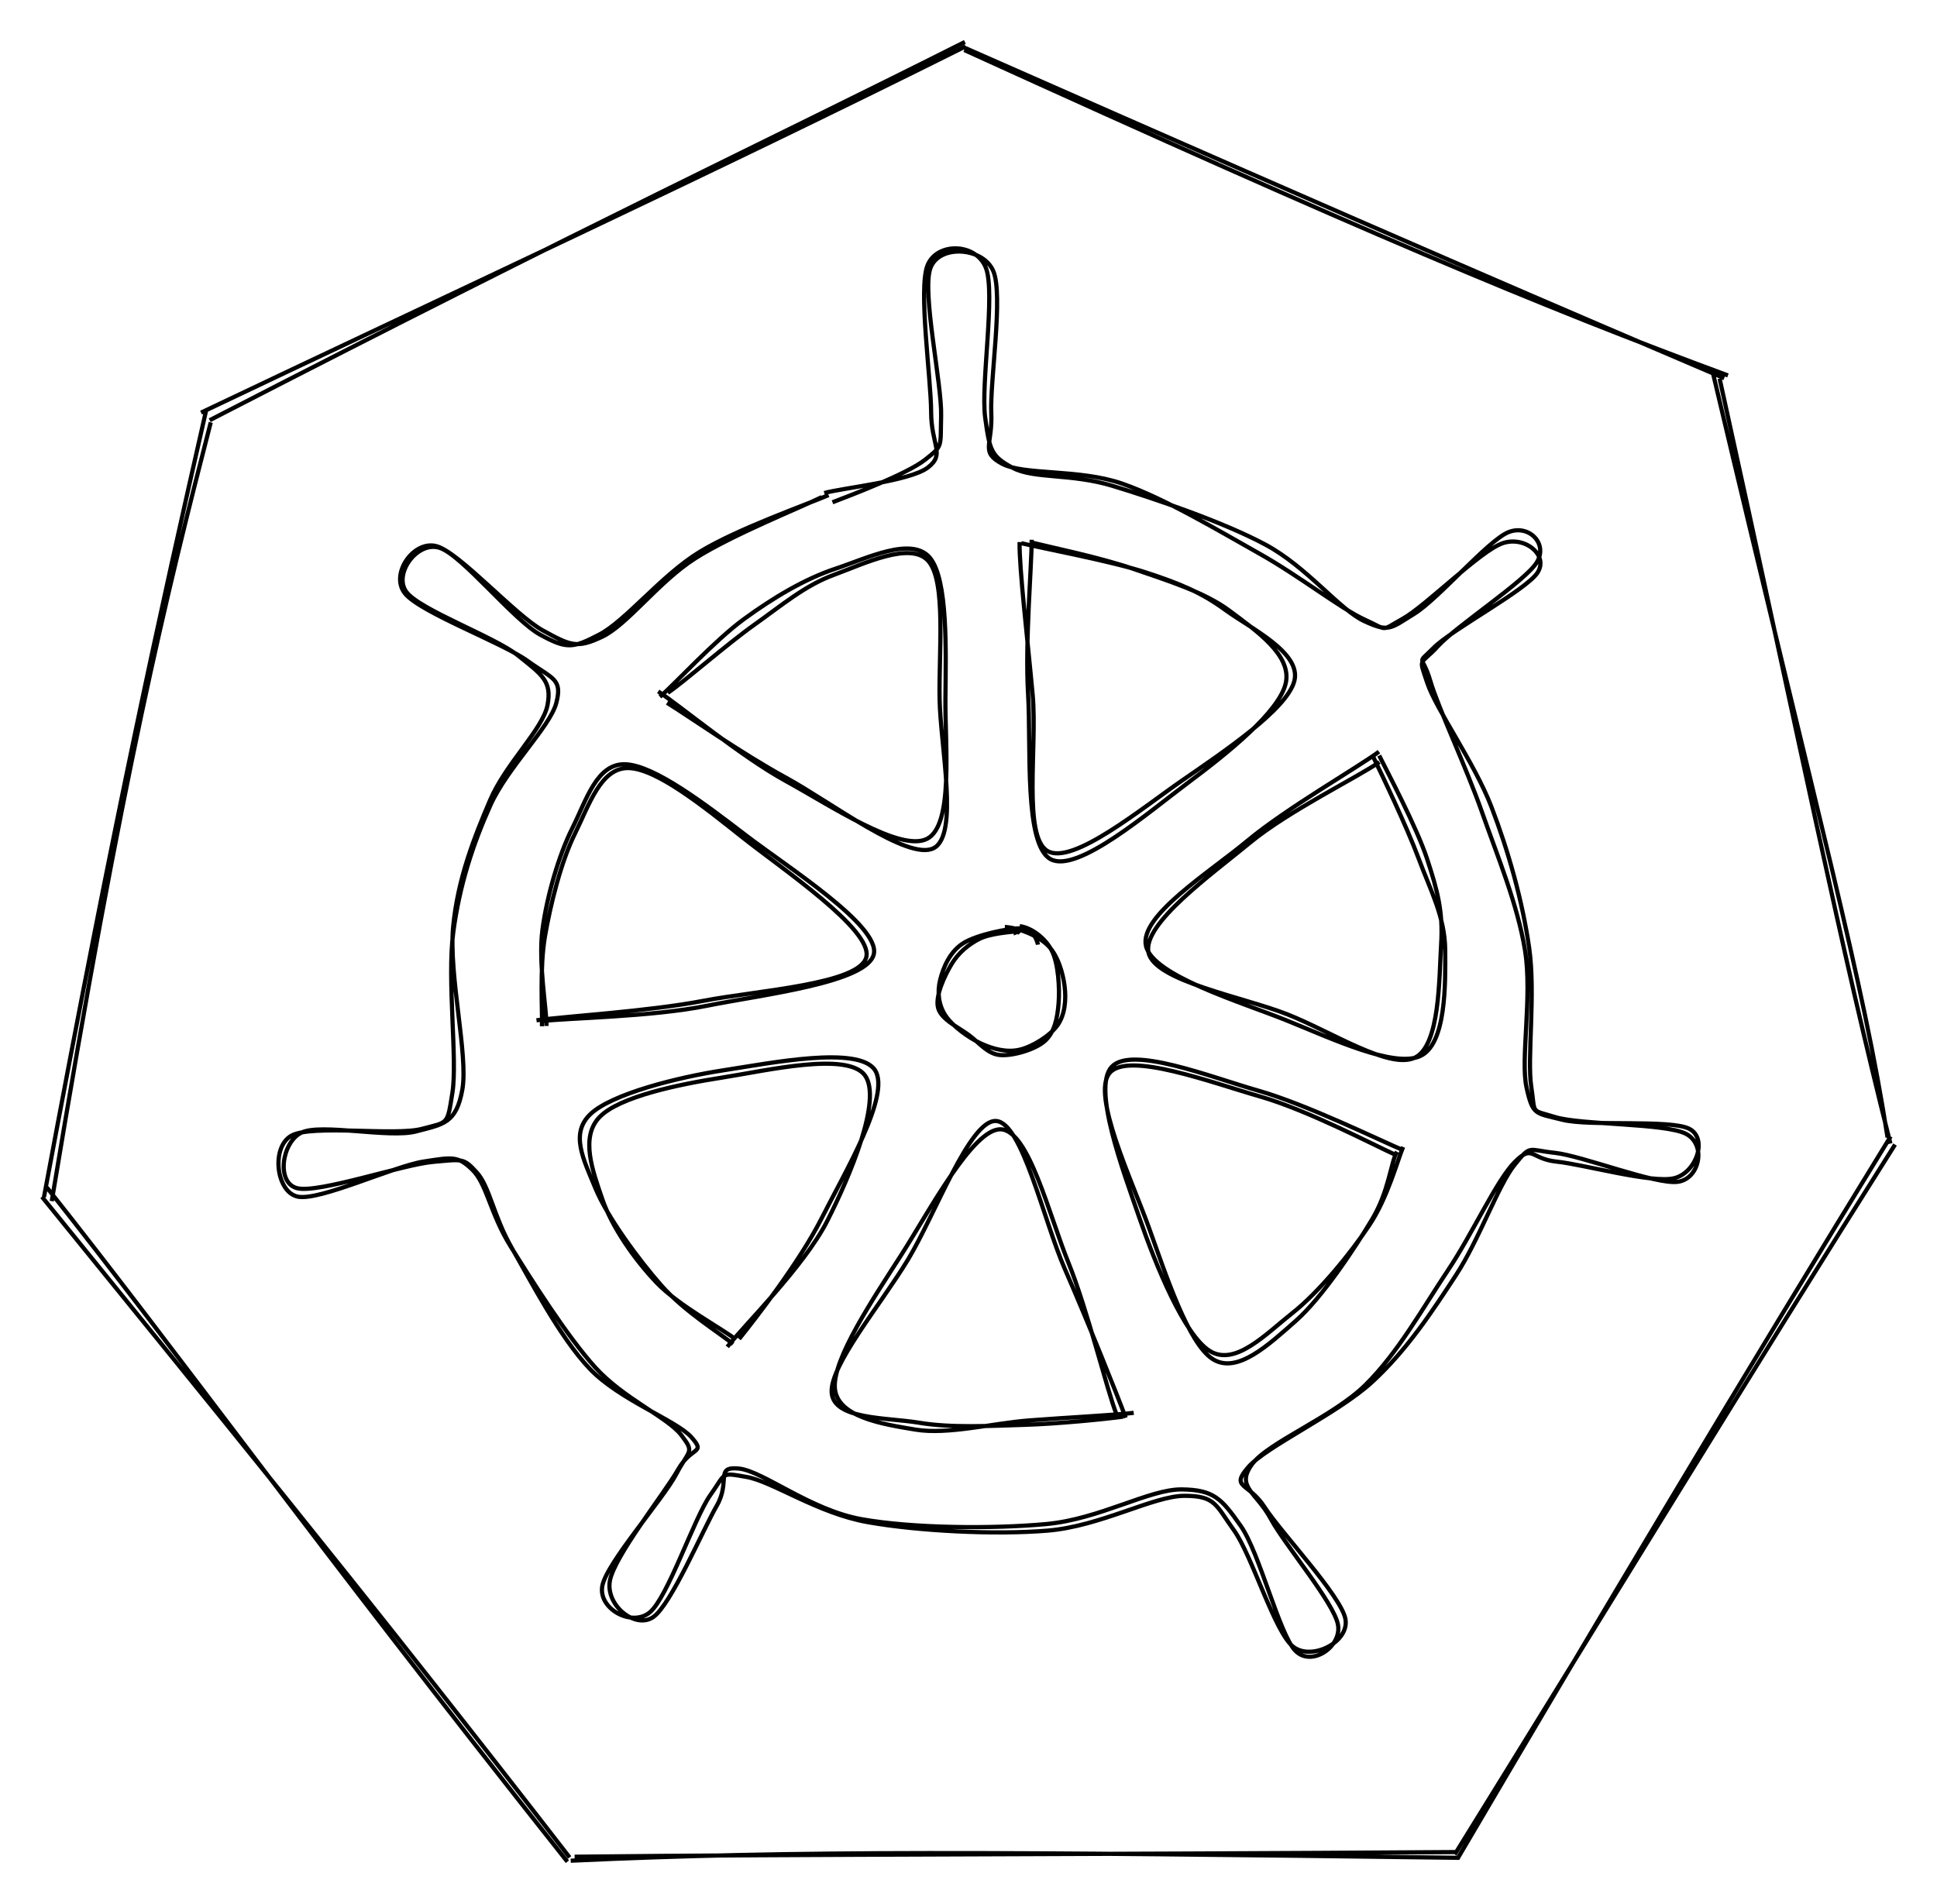 <svg version="1.1" xmlns="http://www.w3.org/2000/svg" viewBox="0 0 461.714 453.877" width="461.714" height="453.877">
  <!-- svg-source:excalidraw -->
  
  <defs>
    <style>
      @font-face {
        font-family: "Virgil";
        src: url("https://excalidraw.com/FG_Virgil.woff2");
      }
      @font-face {
        font-family: "Cascadia";
        src: url("https://excalidraw.com/Cascadia.woff2");
      }
    </style>
  </defs>
  <g><g transform="translate(244.799 11.784) rotate(0 -13.942 215.155)"><path d="M-14.799 -1.784 C-60.446 21.21, -104.3 41.706, -194.82 88.407 M-14.625 -0.732 C-76.493 30.143, -138.079 58.608, -196.874 86.592 M-194.563 88.915 C-205.169 130.161, -215.509 172.123, -232.462 274.598 M-195.662 86.045 C-206.692 134.587, -217.066 180.98, -234.317 273.632 M-233.623 271.336 C-200.633 312.973, -171.922 353.434, -109.55 432.093 M-234.799 273.565 C-197.404 319.724, -159.877 365.355, -109.018 431.074 M-108.759 431.85 C-55.366 429.358, -5.707 429.731, 103.116 431.161 M-107.835 430.901 C-50.233 430.264, 9.494 430.423, 102.486 429.789 M102.703 431.233 C136.167 374.226, 171.056 315.813, 205.869 259.167 M101.959 430.36 C137.811 372.471, 172.781 315.106, 206.915 261.107 M205.128 259.411 C199.288 221.76, 189.169 185.754, 163.496 77.108 M205.812 260.871 C193.822 213.574, 184.757 167.776, 165.104 78.498 M167.084 77.726 C122.44 61.248, 79.336 43.079, -14.948 0.142 M166.197 78.39 C127.437 61.829, 90.913 46.244, -15.022 -0.468" stroke="#000000" stroke-width="1" fill="none"></path></g></g><g><g transform="translate(195.809 118.777) rotate(0.58 40.307 107.972)"><path d="M-0.43 -0.818 C3.733 -2.062, 19.966 -3.865, 24.177 -7.136 C28.389 -10.407, 24.934 -12.422, 24.837 -20.443 C24.74 -28.463, 21.473 -49.523, 23.593 -55.26 C25.713 -60.998, 35.203 -60.866, 37.559 -54.867 C39.915 -48.867, 36.591 -27.19, 37.728 -19.263 C38.866 -11.336, 39.284 -9.978, 44.383 -7.302 C49.481 -4.626, 58.241 -6.161, 68.321 -3.207 C78.4 -0.252, 94.813 5.153, 104.857 10.424 C114.9 15.695, 122.637 25.736, 128.582 28.419 C134.526 31.102, 134.846 30.107, 140.524 26.52 C146.202 22.933, 157.81 8.985, 162.65 6.898 C167.489 4.811, 172.298 9.448, 169.56 13.998 C166.821 18.547, 150.521 29.365, 146.218 34.195 C141.915 39.024, 141.557 36.612, 143.743 42.973 C145.928 49.335, 155.174 61.873, 159.33 72.362 C163.485 82.851, 166.979 94.8, 168.676 105.907 C170.373 117.015, 168.401 132.289, 169.512 139.006 C170.623 145.723, 169.173 144.397, 175.342 146.21 C181.512 148.024, 201.637 147.367, 206.53 149.886 C211.423 152.405, 209.911 160.52, 204.701 161.326 C199.49 162.132, 181.76 155.33, 175.267 154.72 C168.774 154.109, 169.628 152.744, 165.74 157.665 C161.853 162.586, 157.501 175.571, 151.943 184.246 C146.384 192.921, 140.56 202.014, 132.39 209.716 C124.22 217.418, 107.152 225.421, 102.921 230.458 C98.69 235.495, 103.076 233.97, 107.003 239.94 C110.93 245.911, 125.3 260.756, 126.481 266.28 C127.662 271.803, 118.55 276.549, 114.089 273.083 C109.628 269.616, 104.09 251.43, 99.715 245.481 C95.341 239.531, 95.238 237.299, 87.842 237.387 C80.447 237.476, 67.924 244.839, 55.342 246.011 C42.761 247.183, 24.35 246.434, 12.353 244.42 C0.355 242.407, -10.387 234.943, -16.641 233.932 C-22.895 232.92, -21.399 232.935, -25.173 238.352 C-28.948 243.77, -35.035 262.786, -39.289 266.435 C-43.543 270.085, -51.689 265.751, -50.698 260.252 C-49.707 254.752, -36.421 239.459, -33.344 233.441 C-30.266 227.422, -28.963 228.355, -32.231 224.14 C-35.5 219.925, -46.09 215.593, -52.953 208.153 C-59.816 200.712, -68.454 187.296, -73.41 179.498 C-78.366 171.7, -79.193 164.691, -82.689 161.365 C-86.186 158.039, -87.472 158.402, -94.389 159.542 C-101.305 160.682, -118.943 169.185, -124.189 168.205 C-129.435 167.225, -130.76 156.406, -125.867 153.663 C-120.973 150.919, -101.201 153.512, -94.827 151.744 C-88.454 149.976, -88.793 150.872, -87.624 143.056 C-86.454 135.239, -89.199 116.273, -87.809 104.846 C-86.42 93.419, -83.29 83.665, -79.286 74.495 C-75.282 65.325, -65.204 55.592, -63.786 49.826 C-62.368 44.06, -64.716 44.184, -70.777 39.899 C-76.838 35.614, -96.489 28.634, -100.151 24.114 C-103.813 19.595, -98.245 11.364, -92.75 12.782 C-87.255 14.199, -73.801 29.083, -67.183 32.618 C-60.564 36.153, -59.068 36.918, -53.04 33.991 C-47.012 31.064, -39.685 20.693, -31.015 15.054 C-22.344 9.415, -6.139 2.737, -1.017 0.159 M1.546 1.367 C5.67 -0.272, 19.25 -5.54, 23.531 -9.018 C27.812 -12.496, 27.1 -11.889, 27.232 -19.5 C27.363 -27.112, 22.303 -48.916, 24.319 -54.686 C26.335 -60.456, 36.85 -59.85, 39.327 -54.119 C41.803 -48.388, 38.763 -27.945, 39.179 -20.302 C39.595 -12.658, 36.586 -11.014, 41.821 -8.259 C47.056 -5.504, 60.334 -7.234, 70.587 -3.77 C80.841 -0.307, 93.65 7.215, 103.341 12.523 C113.032 17.83, 122.996 25.539, 128.733 28.075 C134.471 30.611, 132.327 30.833, 137.768 27.738 C143.209 24.643, 156.048 11.385, 161.378 9.506 C166.708 7.628, 172.442 12.288, 169.749 16.466 C167.055 20.645, 149.433 30.246, 145.218 34.576 C141.002 38.907, 142.478 35.943, 144.455 42.45 C146.433 48.956, 153.209 62.934, 157.082 73.615 C160.956 84.296, 165.813 95.604, 167.697 106.537 C169.581 117.469, 166.831 132.493, 168.386 139.208 C169.941 145.922, 170.539 145.244, 177.026 146.822 C183.513 148.401, 202.845 146.404, 207.307 148.681 C211.77 150.957, 209.056 159.124, 203.801 160.481 C198.547 161.837, 182.118 157.403, 175.78 156.82 C169.442 156.238, 170.061 152.616, 165.775 156.987 C161.488 161.358, 155.902 174.129, 150.062 183.045 C144.221 191.96, 138.446 202.682, 130.731 210.479 C123.016 218.276, 107.487 224.468, 103.772 229.825 C100.057 235.183, 104.948 236.309, 108.442 242.624 C111.935 248.939, 123.696 262.472, 124.733 267.714 C125.771 272.956, 118.569 277.96, 114.667 274.076 C110.764 270.192, 105.902 250.78, 101.316 244.411 C96.731 238.043, 94.87 235.859, 87.152 235.865 C79.434 235.871, 67.722 243.135, 55.009 244.446 C42.295 245.756, 23.121 245.81, 10.872 243.728 C-1.378 241.647, -12.74 232.431, -18.488 231.956 C-24.237 231.482, -20.29 234.95, -23.619 240.881 C-26.947 246.813, -34.24 264.51, -38.457 267.547 C-42.674 270.584, -49.84 264.963, -48.922 259.103 C-48.005 253.243, -36.139 238.129, -32.95 232.385 C-29.761 226.642, -26.237 228.624, -29.789 224.642 C-33.34 220.66, -47.05 215.934, -54.258 208.495 C-61.467 201.057, -68.472 187.766, -73.039 180.009 C-77.606 172.252, -78.481 165.356, -81.66 161.952 C-84.839 158.549, -85.007 158.878, -92.112 159.588 C-99.217 160.298, -119.059 167.323, -124.29 166.212 C-129.521 165.1, -128.188 155.228, -123.498 152.919 C-118.807 150.61, -102.518 154.13, -96.146 152.358 C-89.774 150.586, -86.648 150.431, -85.265 142.287 C-83.881 134.142, -88.826 114.994, -87.845 103.492 C-86.863 91.991, -83.034 82.119, -79.376 73.275 C-75.717 64.432, -66.96 56.196, -65.895 50.432 C-64.83 44.668, -67.334 43.14, -72.988 38.691 C-78.642 34.242, -96.655 27.991, -99.82 23.738 C-102.984 19.486, -97.315 11.526, -91.976 13.178 C-86.638 14.83, -74.162 30.266, -67.788 33.649 C-61.415 37.031, -60.037 36.832, -53.735 33.474 C-47.434 30.116, -39.034 19.137, -29.979 13.502 C-20.924 7.866, -4.584 1.965, 0.597 -0.339" stroke="#000000" stroke-width="1" fill="none"></path></g></g><g><g transform="translate(157.899 162.738) rotate(0 33.416 3.991)"><path d="M-0.598 3.406 C2.791 0.52, 12.452 -10.045, 19.44 -15.142 C26.429 -20.239, 33.95 -24.736, 41.333 -27.176 C48.716 -29.615, 59.385 -34.936, 63.739 -29.78 C68.093 -24.623, 67.565 -7.408, 67.457 3.763 C67.349 14.934, 69.443 33.965, 63.093 37.246 C56.743 40.528, 40.041 29.306, 29.358 23.45 C18.675 17.594, 3.879 5.3, -1.006 2.11 M1.289 2.441 C5.157 -0.169, 15.234 -9.046, 21.84 -13.736 C28.446 -18.426, 33.991 -23.169, 40.925 -25.698 C47.859 -28.227, 59.253 -33.849, 63.443 -28.91 C67.634 -23.971, 65.868 -7.464, 66.068 3.936 C66.268 15.336, 70.743 36.361, 64.645 39.488 C58.548 42.615, 40.074 28.472, 29.483 22.696 C18.893 16.92, 6.28 8.031, 1.1 4.829" stroke="#000000" stroke-width="1" fill="none"></path></g></g><g><g transform="translate(229.298 157.992) rotate(56.616 34.317 0.357)"><path d="M0.388 -0.843 C3.46 -3.658, 12.353 -12.538, 18.96 -17.615 C25.568 -22.691, 32.897 -28.765, 40.034 -31.303 C47.171 -33.84, 57.009 -37.969, 61.784 -32.841 C66.559 -27.712, 68.002 -12.166, 68.684 -0.533 C69.366 11.101, 72.311 33.572, 65.877 36.959 C59.443 40.345, 41.091 26.142, 30.08 19.786 C19.068 13.43, 4.904 2.133, -0.19 -1.178 M-0.867 1.329 C2.546 -1.809, 14.593 -14.308, 21.289 -19.623 C27.985 -24.938, 32.465 -28.005, 39.31 -30.561 C46.156 -33.117, 57.67 -40.097, 62.362 -34.958 C67.054 -29.819, 67.204 -11.634, 67.46 0.272 C67.716 12.177, 70 33.354, 63.899 36.474 C57.799 39.593, 41.727 24.813, 30.858 18.988 C19.989 13.162, 3.618 4.938, -1.315 1.522" stroke="#000000" stroke-width="1" fill="none"></path></g></g><g><g transform="translate(281.6 209.355) rotate(107.766 33.887 1.85)"><path d="M1.123 -0.171 C4.394 -3.302, 14.336 -12.692, 20.754 -17.738 C27.171 -22.783, 32.165 -27.993, 39.63 -30.442 C47.095 -32.892, 60.96 -37.591, 65.543 -32.434 C70.126 -27.277, 67.984 -11.209, 67.128 0.499 C66.272 12.206, 66.736 34.163, 60.407 37.811 C54.077 41.459, 39.32 28.853, 29.152 22.389 C18.984 15.925, 4.444 2.636, -0.601 -0.971 M0.253 -1.306 C3.337 -4.295, 13.821 -15.047, 20.221 -19.682 C26.622 -24.316, 30.973 -27.172, 38.656 -29.11 C46.338 -31.049, 61.812 -36.275, 66.318 -31.313 C70.825 -26.35, 66.454 -10.674, 65.696 0.667 C64.937 12.008, 67.816 33.233, 61.768 36.732 C55.72 40.232, 39.416 28.088, 29.407 21.662 C19.399 15.236, 6.572 1.829, 1.717 -1.821" stroke="#000000" stroke-width="1" fill="none"></path></g></g><g><g transform="translate(271 280.776) rotate(163.116 31.895 1.482)"><path d="M-0.869 0.737 C1.345 -1.902, 6.142 -9.742, 12.263 -14.777 C18.383 -19.812, 28.338 -26.532, 35.854 -29.474 C43.371 -32.416, 52.639 -37.791, 57.363 -32.43 C62.086 -27.068, 63.75 -9.241, 64.198 2.697 C64.646 14.634, 66.049 35.717, 60.053 39.196 C54.057 42.675, 38.357 30.12, 28.221 23.571 C18.086 17.022, 3.973 3.814, -0.76 -0.098 M0.876 0.078 C3.003 -1.899, 5.396 -8.337, 11.202 -13.606 C17.008 -18.875, 28.038 -28.057, 35.714 -31.536 C43.391 -35.014, 52.762 -39.731, 57.261 -34.477 C61.761 -29.224, 62.096 -12.083, 62.711 -0.014 C63.327 12.056, 66.678 34.235, 60.955 37.939 C55.231 41.643, 38.282 28.614, 28.369 22.209 C18.455 15.804, 5.916 3.416, 1.475 -0.491" stroke="#000000" stroke-width="1" fill="none"></path></g></g><g><g transform="translate(208.058 317.592) rotate(216.284 33.208 -0.066)"><path d="M-0.082 -0.73 C2.86 -3.588, 11.395 -11.282, 17.784 -16.272 C24.172 -21.262, 31.327 -27.178, 38.247 -30.669 C45.167 -34.161, 55.11 -42.179, 59.303 -37.22 C63.497 -32.261, 62.285 -13.48, 63.408 -0.915 C64.531 11.651, 71.294 34.788, 66.042 38.174 C60.79 41.56, 43.027 25.858, 31.896 19.399 C20.765 12.941, 4.381 2.795, -0.743 -0.578 M-1.584 1.501 C1.29 -1.226, 10.852 -9.045, 17.446 -14.713 C24.04 -20.38, 31.003 -28.969, 37.98 -32.505 C44.957 -36.04, 54.747 -41.178, 59.309 -35.928 C63.872 -30.677, 64.584 -13.198, 65.357 -1.001 C66.13 11.196, 69.467 33.551, 63.947 37.252 C58.427 40.953, 42.645 27.618, 32.237 21.206 C21.829 14.793, 6.86 2.145, 1.501 -1.222" stroke="#000000" stroke-width="1" fill="none"></path></g></g><g><g transform="translate(138.886 289.348) rotate(272.708 33.901 -3.362)"><path d="M0.666 0.828 C2.949 -2.216, 8.067 -13.196, 13.397 -18.762 C18.728 -24.329, 26.185 -30.017, 32.65 -32.568 C39.115 -35.12, 47.14 -38.615, 52.185 -34.073 C57.231 -29.531, 60.779 -15.759, 62.921 -5.316 C65.063 5.127, 70.536 24.158, 65.038 28.586 C59.54 33.014, 40.968 26.202, 29.934 21.25 C18.899 16.298, 3.859 2.384, -1.17 -1.124 M-0.444 0.217 C1.748 -2.624, 6.752 -11.736, 12.687 -17.496 C18.622 -23.255, 28.474 -31.218, 35.166 -34.339 C41.858 -37.459, 47.924 -41.089, 52.84 -36.221 C57.756 -31.353, 62.398 -16.317, 64.662 -5.129 C66.925 6.059, 72.097 26.73, 66.419 30.906 C60.742 35.082, 41.527 24.809, 30.599 19.925 C19.671 15.042, 5.679 5.105, 0.85 1.605" stroke="#000000" stroke-width="1" fill="none"></path></g></g><g><g transform="translate(119.978 222.568) rotate(323.446 37.697 -2.537)"><path d="M1.038 0.883 C3.417 -2.227, 8.406 -12.41, 13.928 -18.121 C19.45 -23.832, 27.599 -30.072, 34.17 -33.384 C40.741 -36.697, 47.999 -42.345, 53.355 -37.998 C58.71 -33.652, 62.878 -19.239, 66.303 -7.305 C69.727 4.629, 79.184 29.091, 73.901 33.606 C68.619 38.121, 46.822 25.524, 34.609 19.783 C22.396 14.043, 6.319 2.417, 0.624 -0.838 M0.124 0.301 C2.461 -2.64, 7.879 -11.147, 13.496 -16.518 C19.113 -21.888, 27.178 -28.533, 33.824 -31.923 C40.47 -35.313, 48.122 -40.935, 53.372 -36.86 C58.622 -32.786, 62.207 -19.132, 65.322 -7.474 C68.438 4.184, 77.18 28.785, 72.066 33.087 C66.951 37.389, 46.659 24.12, 34.635 18.335 C22.612 12.551, 5.865 1.604, -0.075 -1.619" stroke="#000000" stroke-width="1" fill="none"></path></g></g><g transform="translate(224.494 221.374) rotate(0 14.722 14.722)"><path d="M15.02 -0.357 C18.207 -0.215, 22.925 1.687, 25.302 4.056 C27.679 6.425, 28.904 10.683, 29.283 13.854 C29.662 17.025, 29.36 20.575, 27.574 23.081 C25.787 25.588, 21.619 28.175, 18.565 28.892 C15.512 29.609, 12.216 28.763, 9.255 27.386 C6.293 26.008, 2.403 23.155, 0.796 20.628 C-0.811 18.101, -1.104 15.077, -0.387 12.225 C0.329 9.373, 1.867 5.561, 5.096 3.515 C8.324 1.469, 16.014 -0.105, 18.985 -0.048 C21.956 0.008, 22.846 3.353, 22.92 3.856 M18.577 -0.559 C21.36 -0.209, 24.702 2.28, 26.246 5.343 C27.789 8.406, 28.119 14.238, 27.837 17.818 C27.555 21.399, 26.865 24.767, 24.554 26.827 C22.243 28.888, 16.972 30.408, 13.97 30.182 C10.967 29.957, 9.018 27.356, 6.541 25.474 C4.063 23.592, -0.19 21.715, -0.894 18.889 C-1.599 16.063, 0.67 11.255, 2.312 8.52 C3.954 5.786, 6.375 3.787, 8.957 2.48 C11.539 1.173, 16.357 0.847, 17.804 0.68 C19.252 0.513, 17.47 1.064, 17.641 1.478" stroke="#000000" stroke-width="1" fill="none"></path></g></svg>